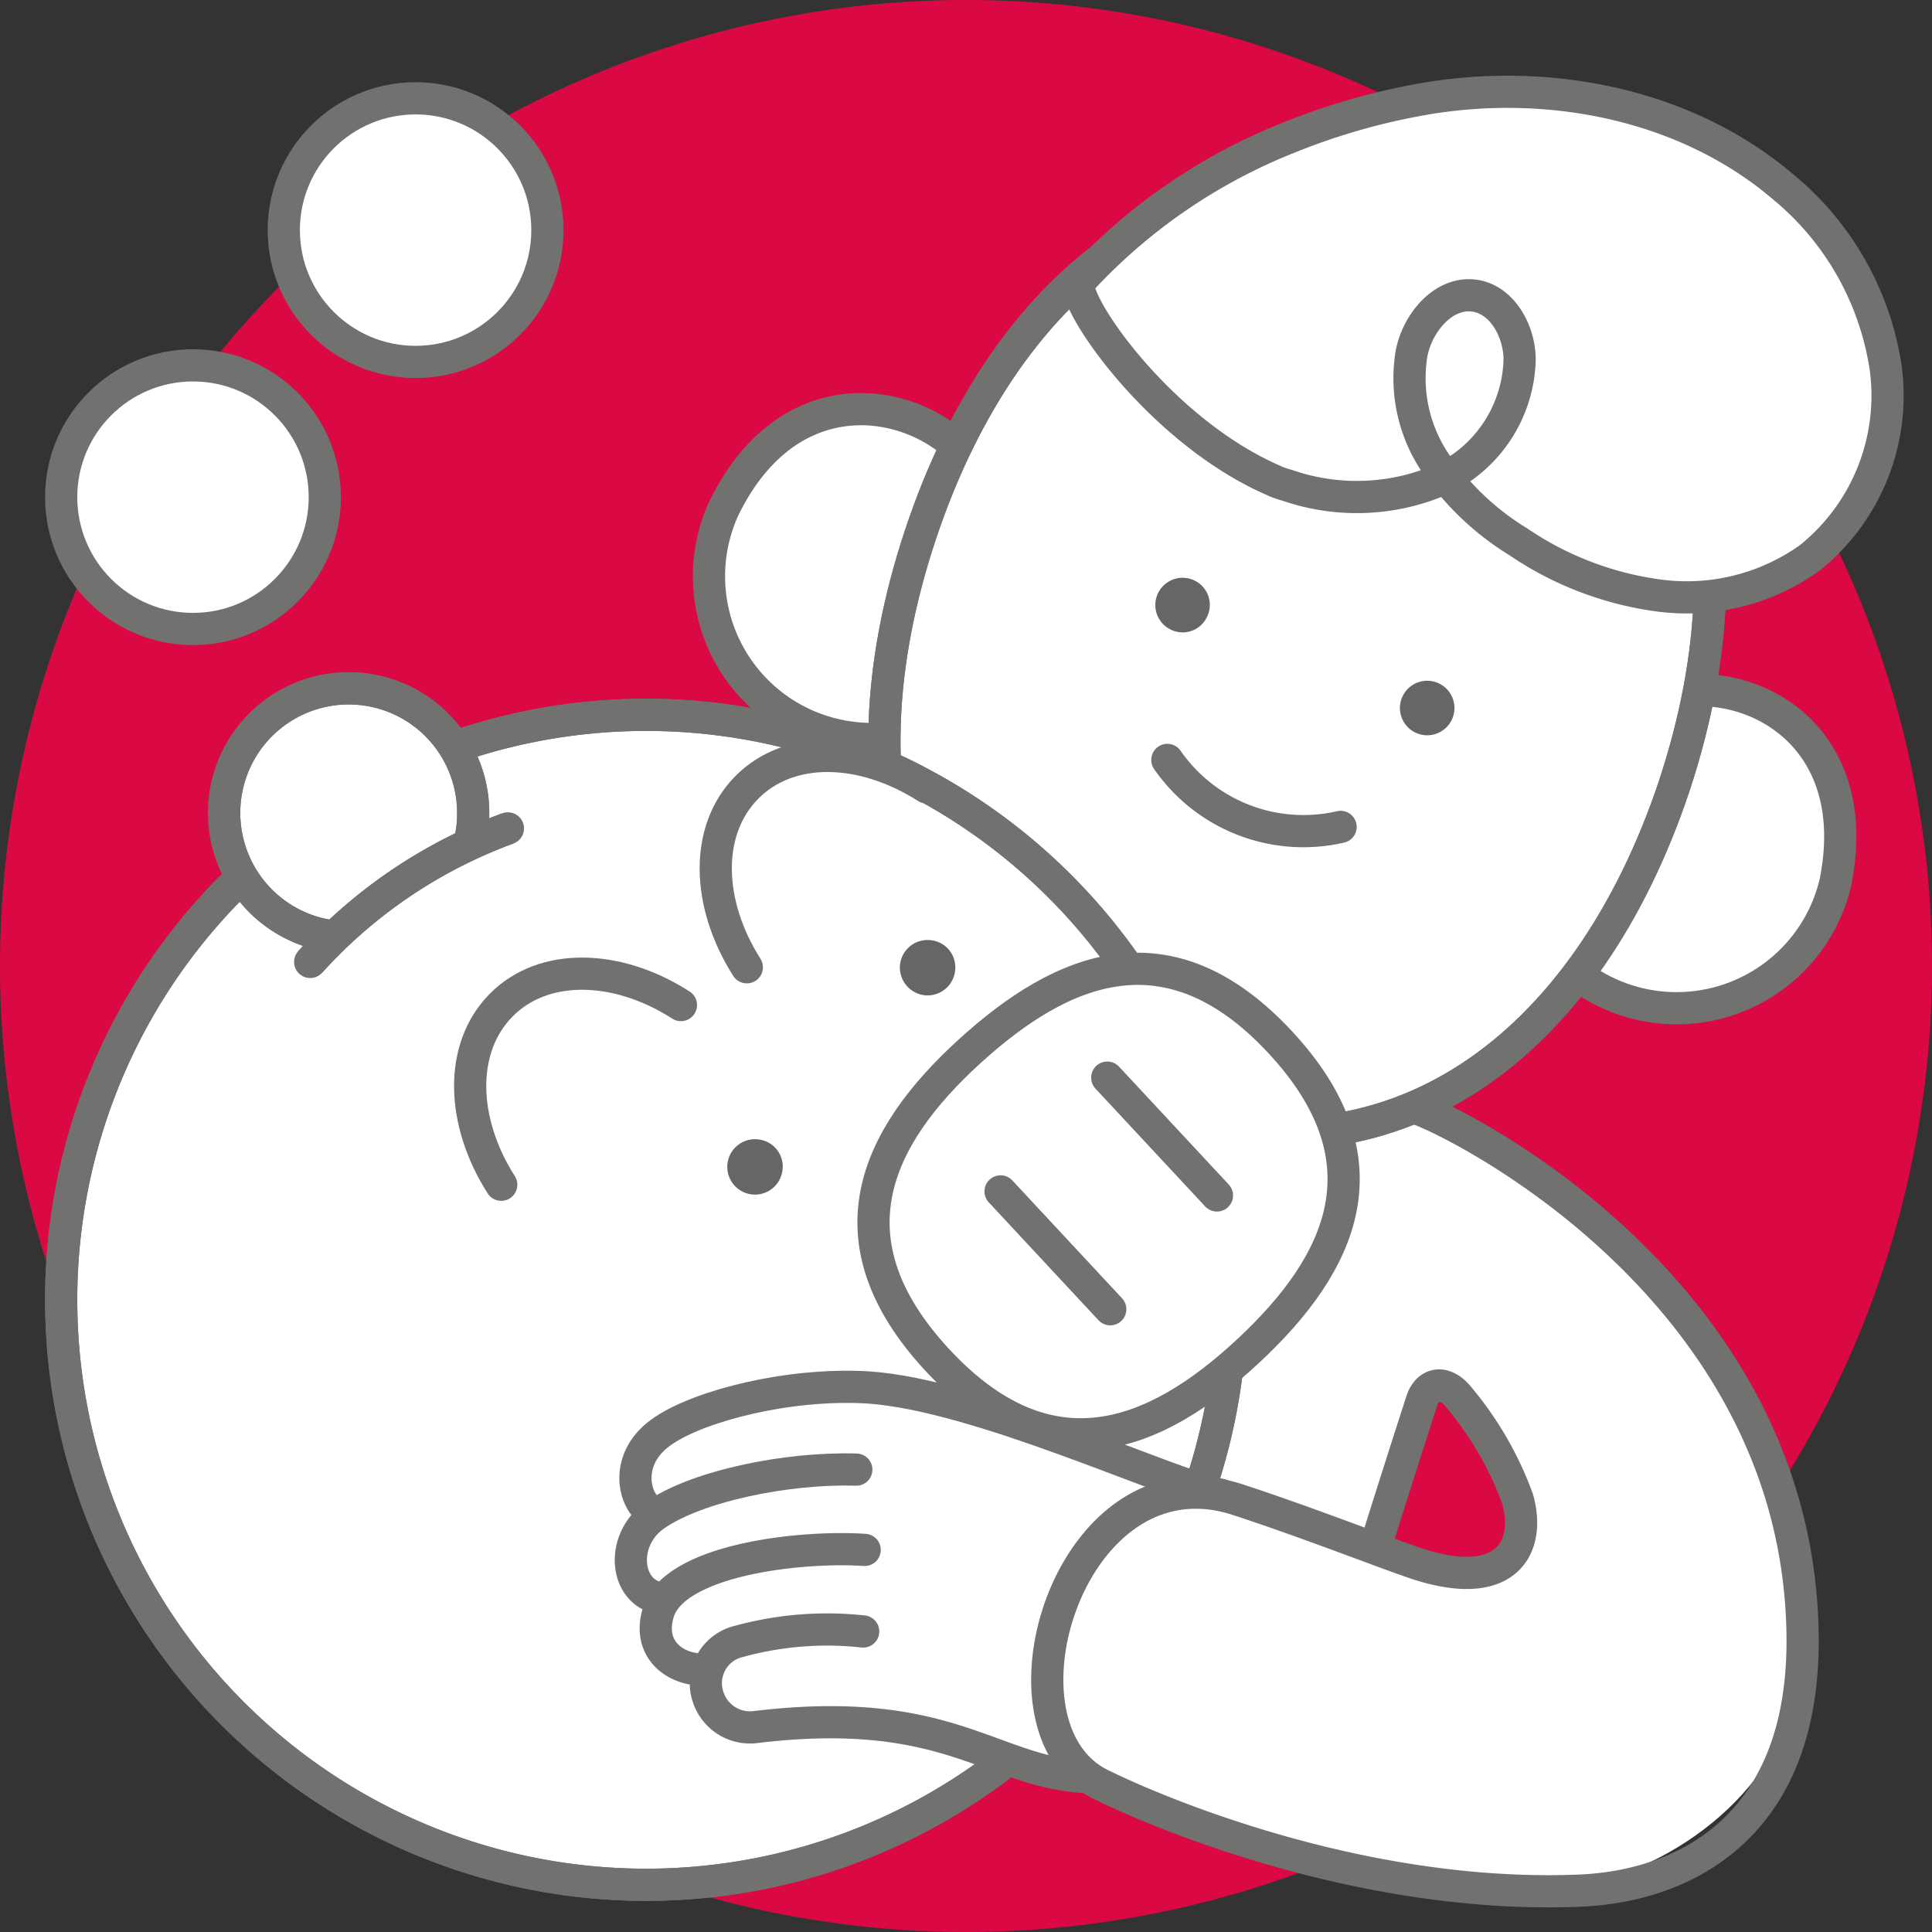 <svg xmlns="http://www.w3.org/2000/svg" viewBox="0 0 90 90"><rect x="0" y="0" width="90" height="90" fill="#333333" stroke="none"/><defs><style>.cls-1{fill:#da0943;}.cls-2,.cls-3,.cls-4{fill:#fff;}.cls-3,.cls-4,.cls-5,.cls-7,.cls-8{stroke:#717270;stroke-width:1.5px;}.cls-3,.cls-5,.cls-8{stroke-linecap:round;}.cls-3,.cls-5{stroke-linejoin:round;}.cls-4,.cls-7,.cls-8{stroke-miterlimit:10;}.cls-5,.cls-7,.cls-8{fill:none;}.cls-6{fill:#656665;}</style></defs><g id="Livello_2" data-name="Livello 2"><g id="Monete"><path class="cls-1" d="M90,45A45,45,0,1,0,45,90,45,45,0,0,0,90,45"/><path class="cls-2" d="M28.9,52.36l28.94-6.7c1.1-.26,7.32,5,7.71,6l3.86,9.54c.08.21-1.91,2.23-1.9,2.46L64,71.92c.07,1.31,2.27,3.45,1,3.39l-19-.84a2,2,0,0,1-.64-.13L29.73,68.88A2.25,2.25,0,0,1,28.25,67L27.19,54.72A2.21,2.21,0,0,1,28.9,52.36Z"/><path class="cls-2" d="M63.34,50.82c6.29,1.48,11.25,5.85,15.83,12,2.06,2.75,4.94,10,4.34,15.93-.46,4.59-5.87,8.72-10.75,9.17-9.31.84-22.52-5.49-22.52-5.49l4.58-12.63c4.06,1.11,11.56,4.15,13.34,3.71,1-.26,3.21-.49,2.43-4-.47-2.17-3.71-5.54-3.71-5.54"/><path class="cls-3" d="M46.14,23.52c-.59-4.16-8.66-7.58-12.43.18a7.58,7.58,0,0,0,7.5,10.7Z"/><path class="cls-3" d="M75.71,33.43c3-3,11.47-.83,9.8,7.64a7.6,7.6,0,0,1-12.43,4Z"/><path class="cls-4" d="M78,36.59c4-12.15.89-23-10.56-26.85s-20.51,3-24.56,15.16-.88,23,10.57,26.85,20.51-3,24.55-15.16"/><path class="cls-5" d="M78,36.59c4-12.15.89-23-10.56-26.85s-20.51,3-24.56,15.16-.88,23,10.57,26.85S73.93,48.74,78,36.59Z"/><path class="cls-6" d="M56.21,28.77a1.26,1.26,0,0,0-.53-1.71,1.27,1.27,0,1,0-1.18,2.25,1.25,1.25,0,0,0,1.71-.54"/><path class="cls-6" d="M67.61,33.57a1.27,1.27,0,1,0-1.71.54,1.27,1.27,0,0,0,1.71-.54"/><path class="cls-5" d="M54.38,35.4a7.71,7.71,0,0,0,8.07,3.12"/><path class="cls-3" d="M60,22.62a9.92,9.92,0,0,0,7-.22,6.35,6.35,0,0,0,3.79-5.64c0-1.37-.86-2.9-2.23-3s-2.52,1.29-2.8,2.68a7.07,7.07,0,0,0,1.1,5.12,12.71,12.71,0,0,0,3.87,3.68,15.22,15.22,0,0,0,6.69,2.52A9.85,9.85,0,0,0,84.29,26a9.69,9.69,0,0,0,3.55-8.88A13.52,13.52,0,0,0,83,8.65c-4.43-3.74-10.64-5-16.37-4.09a30.84,30.84,0,0,0-6.54,1.83,26.49,26.49,0,0,0-9.8,6.73c-.55.66,3.58,6.9,9.06,9.27C59.53,22.48,59.76,22.55,60,22.62Z"/><path class="cls-4" d="M57.35,60.55A27.25,27.25,0,1,0,30.1,87.8,27.25,27.25,0,0,0,57.35,60.55"/><path class="cls-5" d="M57.35,60.55A27.25,27.25,0,1,0,30.1,87.8,27.25,27.25,0,0,0,57.35,60.55Z"/><path class="cls-6" d="M36.45,54.52a1.27,1.27,0,0,0-1.11-1.44,1.29,1.29,0,1,0,1.11,1.44"/><path class="cls-6" d="M44.49,45.24a1.27,1.27,0,0,0-1.11-1.44,1.29,1.29,0,0,0-1.45,1.11,1.3,1.3,0,0,0,1.12,1.45,1.29,1.29,0,0,0,1.44-1.12"/><path class="cls-4" d="M21.84,39.4a5.42,5.42,0,0,0,.2-1.34,5.8,5.8,0,1,0-6.74,5.53"/><path class="cls-7" d="M21.84,39.4a5.42,5.42,0,0,0,.2-1.34,5.8,5.8,0,1,0-6.74,5.53"/><path class="cls-4" d="M23.66,38.59a23.17,23.17,0,0,0-9.21,6.22"/><path class="cls-5" d="M23.66,38.59a23.17,23.17,0,0,0-9.21,6.22"/><line class="cls-4" x1="48.19" y1="54.72" x2="51.45" y2="60.35"/><line class="cls-4" x1="53.42" y1="51.2" x2="56.68" y2="56.83"/><path class="cls-3" d="M59.61,48.52c5.17,5.54,2.92,10.33-1.46,14.41s-9.31,6-14.48.43S40.76,53,45.14,49,54.45,43,59.61,48.52Z"/><line class="cls-5" x1="46.61" y1="55.5" x2="51.72" y2="60.99"/><line class="cls-5" x1="51.58" y1="50.2" x2="56.69" y2="55.69"/><path class="cls-2" d="M49.92,82.68a12.45,12.45,0,0,1-3.48-1c-2.42-1.09-4.78-2.85-10.67-2.14a1.21,1.21,0,0,1-1.33-.78,1.2,1.2,0,0,1,.84-1.54,15.05,15.05,0,0,1,5.44-.44.85.85,0,0,0,1-.69.83.83,0,0,0-.68-1,16.33,16.33,0,0,0-6.12.47,2.83,2.83,0,0,0-1.71,1.19.66.66,0,0,0-.14,0,1.91,1.91,0,0,1-1.51-.3c-.21-.25-.11-.77,0-1.06.38-1.42,3.75-2.3,9-2.37a.83.83,0,0,0,.83-.85.86.86,0,0,0-.85-.84c-4.79.06-7.93.71-9.52,2a1,1,0,0,1-.18-1.14c.79-1.57,5.39-3,9.11-2.92A.85.85,0,1,0,40,67.56a18,18,0,0,0-8.91,2.09,1.74,1.74,0,0,1,.33-1.18c1-1.57,4-3.3,9-3,3,.16,7.58,1.88,11.29,3.26a56.06,56.06,0,0,0,5.75,1.4Z"/><path class="cls-8" d="M40.21,76a15.51,15.51,0,0,0-5.78.46A2,2,0,0,0,33,79.09h0a2.05,2.05,0,0,0,2.22,1.36c8.94-1.07,10.93,2.07,15.31,2.33"/><path class="cls-8" d="M40.28,72.2c-3-.2-9,.46-9.64,3-.47,1.72.92,2.67,2.31,2.57"/><path class="cls-8" d="M39.89,68.46c-3.21-.1-7.43.76-9.39,2.13-1.68,1.18-1.38,3.72.37,3.88"/><path class="cls-8" d="M56.86,69.63c-2.47-.49-11.29-4.67-16.45-5-3.67-.21-7.77.85-9.48,2C29,67.89,29.48,70,30.44,70.49"/><path class="cls-5" d="M66.11,51.68c1.94.7,17.6,8.48,17.86,24.4.16,9.2-5.72,11.86-10.56,12-11.5.41-22-4.89-22-4.89h0c-5.62-2.53-1.6-15.9,6.25-13.33,3.39,1.11,7,2.54,8.4,3,4.2,1.35,5.26-.86,4.63-3.05A15.75,15.75,0,0,0,67.88,65c-.7-.77-1.4-.49-1.64.24-.89,2.73-2.12,6.65-2.12,6.65"/><path class="cls-3" d="M31.72,46.82c-2.95-1.9-6.39-2-8.37,0s-1.88,5.42,0,8.37"/><path class="cls-3" d="M43.17,36.68c-3-1.91-6.4-2-8.38,0s-1.88,5.42,0,8.38"/><circle class="cls-3" cx="8.99" cy="23.16" r="6.14"/><circle class="cls-3" cx="19.36" cy="10.72" r="6.14"/></g></g></svg>